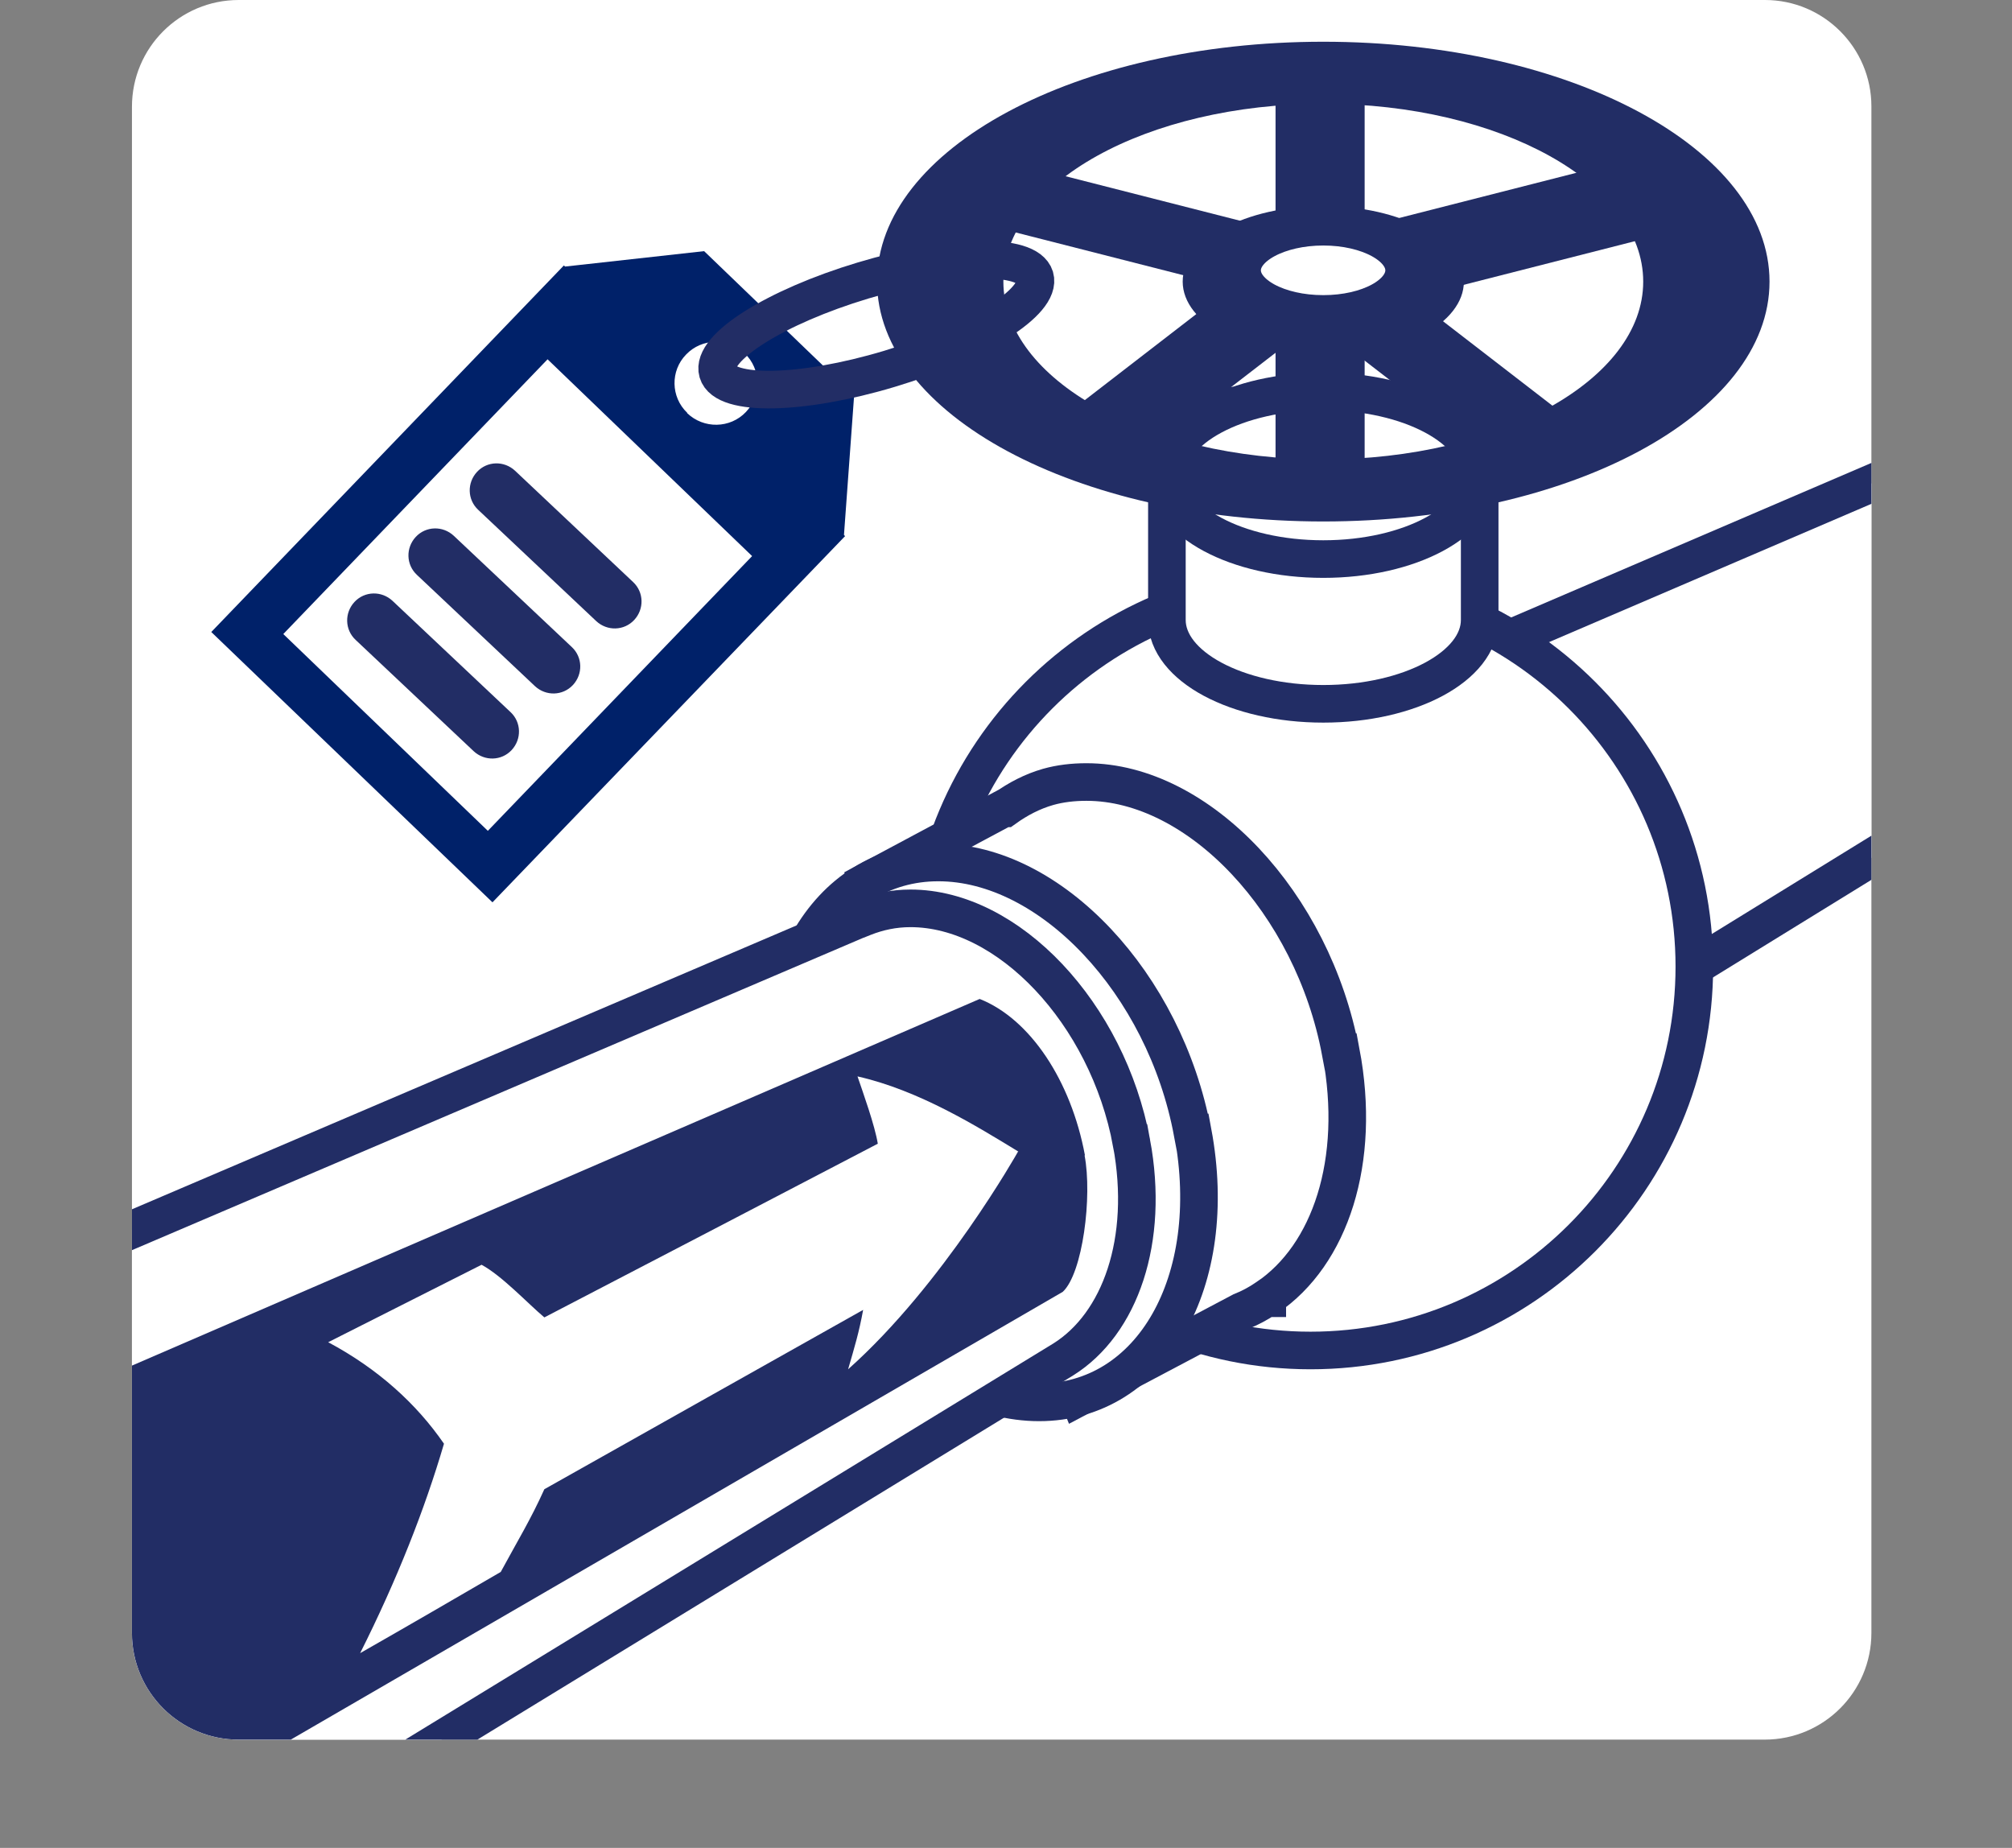 <?xml version="1.0" encoding="UTF-8"?>
<svg id="Layer_1" data-name="Layer 1" xmlns="http://www.w3.org/2000/svg" xmlns:xlink="http://www.w3.org/1999/xlink" viewBox="0 0 53.52 49.15">
  <rect x="0" y="0" width="53.52" height="49.15" fill="#808080" stroke="none"/>
  <defs>
    <style>
      .cls-1, .cls-2 {
        fill: none;
      }

      .cls-3 {
        fill: #002169;
      }

      .cls-4 {
        fill: #222d65;
      }

      .cls-5, .cls-6 {
        fill: #fff;
      }

      .cls-6, .cls-2 {
        stroke: #222d65;
        stroke-miterlimit: 10;
      }

      .cls-7 {
        clip-path: url(#clippath);
      }
    </style>
    <clipPath id="clippath">
      <path class="cls-1" d="M6.35,0h40.6c1.56,0,2.83,1.27,2.83,2.83v40.6c0,1.57-1.27,2.84-2.84,2.84H6.35c-1.57,0-2.84-1.27-2.84-2.84V2.84c0-1.57,1.27-2.84,2.84-2.84Z"/>
    </clipPath>
  </defs>
  <path class="cls-5" d="M6.35,0h40.6c1.56,0,2.83,1.27,2.83,2.83v40.6c0,1.57-1.27,2.84-2.84,2.84H6.35c-1.57,0-2.84-1.27-2.84-2.84V2.84c0-1.57,1.27-2.84,2.84-2.84Z"/>
  <g class="cls-7">
    <g>
      <polygon class="cls-6" points="51.67 21.65 38.44 29.8 32.66 20.2 52.92 11.51 51.67 21.65"/>
      <path class="cls-6" d="M45.07,25.71c0-5.64-4.57-10.21-10.21-10.21s-10.21,4.57-10.21,10.21,4.57,10.21,10.21,10.21,10.21-4.57,10.21-10.21Z"/>
      <path class="cls-6" d="M31.04,10.79v5.7c0,1.23,1.86,2.23,4.16,2.23s4.16-1,4.16-2.23v-5.7h-8.32Z"/>
      <path class="cls-6" d="M35.2,10.41c-2.3,0-4.16,1-4.16,2.23s1.86,2.23,4.16,2.23,4.16-1,4.16-2.23-1.86-2.23-4.16-2.23Z"/>
      <g>
        <path class="cls-4" d="M35.2,1.11c-6.56,0-11.87,2.85-11.87,6.38s5.31,6.38,11.87,6.38,11.87-2.85,11.87-6.38-5.31-6.38-11.87-6.38ZM35.2,12.22c-4.7,0-8.51-2.12-8.51-4.73s3.81-4.73,8.51-4.73,8.51,2.12,8.51,4.73-3.81,4.73-8.51,4.73Z"/>
        <path class="cls-4" d="M35.2,5.48c-2.07,0-3.74.9-3.74,2.01s1.67,2.01,3.74,2.01,3.74-.9,3.74-2.01-1.68-2.01-3.74-2.01Z"/>
        <rect class="cls-4" x="33.93" y="2.27" width="2.37" height="10.37"/>
        <polygon class="cls-4" points="44.33 6.2 36.84 8.11 35.76 6.17 43.25 4.26 44.33 6.2"/>
        <polygon class="cls-4" points="26.3 6 33.79 7.91 34.59 6.28 27.1 4.37 26.3 6"/>
        <polygon class="cls-4" points="28.16 11.18 33.33 7.19 34.88 8.65 29.71 12.64 28.16 11.18"/>
        <polygon class="cls-4" points="41.8 11.18 36.63 7.19 35.08 8.65 40.25 12.64 41.8 11.18"/>
        <path class="cls-6" d="M35.2,6.03c-1.19,0-2.16.52-2.16,1.16s.96,1.16,2.16,1.16,2.15-.52,2.15-1.16-.96-1.16-2.15-1.16Z"/>
      </g>
      <path class="cls-6" d="M35.66,27.98c-.74-3.96-3.77-7.18-6.76-7.18-.36,0-.7.04-1.02.13-.42.12-.8.32-1.15.57h-.03s-3.61,1.93-3.61,1.93l1.67,4.11c.02.15.02.29.05.44.3,1.6.97,3.07,1.87,4.27l2.01,4.92,4.33-2.29c.23-.09.45-.21.66-.35h.03v-.02c1.67-1.13,2.51-3.62,1.96-6.53Z"/>
      <path class="cls-6" d="M31.72,30.12c-.74-3.96-3.77-7.18-6.76-7.18s-4.83,3.21-4.08,7.18c.74,3.96,3.77,7.18,6.76,7.18s4.83-3.21,4.09-7.18Z"/>
      <path class="cls-6" d="M30.1,30.4c-.64-3.45-3.28-6.24-5.88-6.24-.45,0-.86.09-1.24.24h0s-.1.04-.1.04c0,0,0,0-.01,0L2.92,32.96l-.28,15.65,6.04-.47,19.6-11.98h0c1.52-.95,2.3-3.17,1.82-5.76Z"/>
      <path class="cls-3" d="M22.45,14.29l.03-.03-.03-.03.27-3.71-3.99-3.84-3.7.41-.03-.03-9.38,9.75,7.48,7.19,9.35-9.71h0ZM18.28,10.98c-.44-.42-.45-1.12-.03-1.55.42-.44,1.12-.45,1.56-.03.44.42.45,1.12.03,1.56-.42.44-1.12.45-1.56.03Z"/>
      <rect class="cls-5" x="8.7" y="12.05" width="10.14" height="7.55" transform="translate(-7.18 14.78) rotate(-46.11)"/>
      <path class="cls-2" d="M27.53,7.37c-.2-.65-2.24-.61-4.57.09-2.33.7-4.06,1.79-3.87,2.44s2.24.61,4.57-.09c2.33-.7,4.06-1.79,3.87-2.44Z"/>
      <path class="cls-4" d="M28.86,30.73c-.37-1.99-1.46-3.63-2.8-4.16L0,37.84l3.42,9.86h1.85l23-13.34c.53-.49.79-2.54.58-3.63Z"/>
      <path class="cls-5" d="M27.09,30.63c-1.1-.67-2.64-1.63-4.28-2,.15.44.46,1.3.54,1.79-2.8,1.46-5.75,3-8.87,4.62-.44-.37-1.13-1.11-1.67-1.4-1.33.67-2.69,1.36-4.08,2.06,1.33.71,2.35,1.64,3.08,2.7-.51,1.74-1.25,3.62-2.23,5.57,1.28-.73,2.52-1.45,3.74-2.16.45-.83.8-1.4,1.16-2.2,2.97-1.67,5.79-3.26,8.48-4.77-.11.6-.22.96-.4,1.58,2.54-2.26,4.52-5.79,4.52-5.79Z"/>
      <g>
        <path class="cls-4" d="M16.87,16.49c-.27.29-.72.3-1.01.03l-3.14-2.96c-.29-.27-.3-.72-.03-1.01h0c.27-.29.72-.3,1.01-.03l3.14,2.96c.29.27.3.72.03,1.01h0Z"/>
        <path class="cls-4" d="M15.24,18.22c-.27.29-.72.3-1.01.03l-3.14-2.96c-.29-.27-.3-.72-.03-1.01h0c.27-.29.72-.3,1.01-.03l3.14,2.96c.29.27.3.72.03,1.01h0Z"/>
        <path class="cls-4" d="M13.61,19.95c-.27.29-.72.3-1.01.03l-3.14-2.96c-.29-.27-.3-.72-.03-1.01h0c.27-.29.72-.3,1.01-.03l3.14,2.96c.29.27.3.72.03,1.01h0Z"/>
      </g>
    </g>
  </g>
</svg>